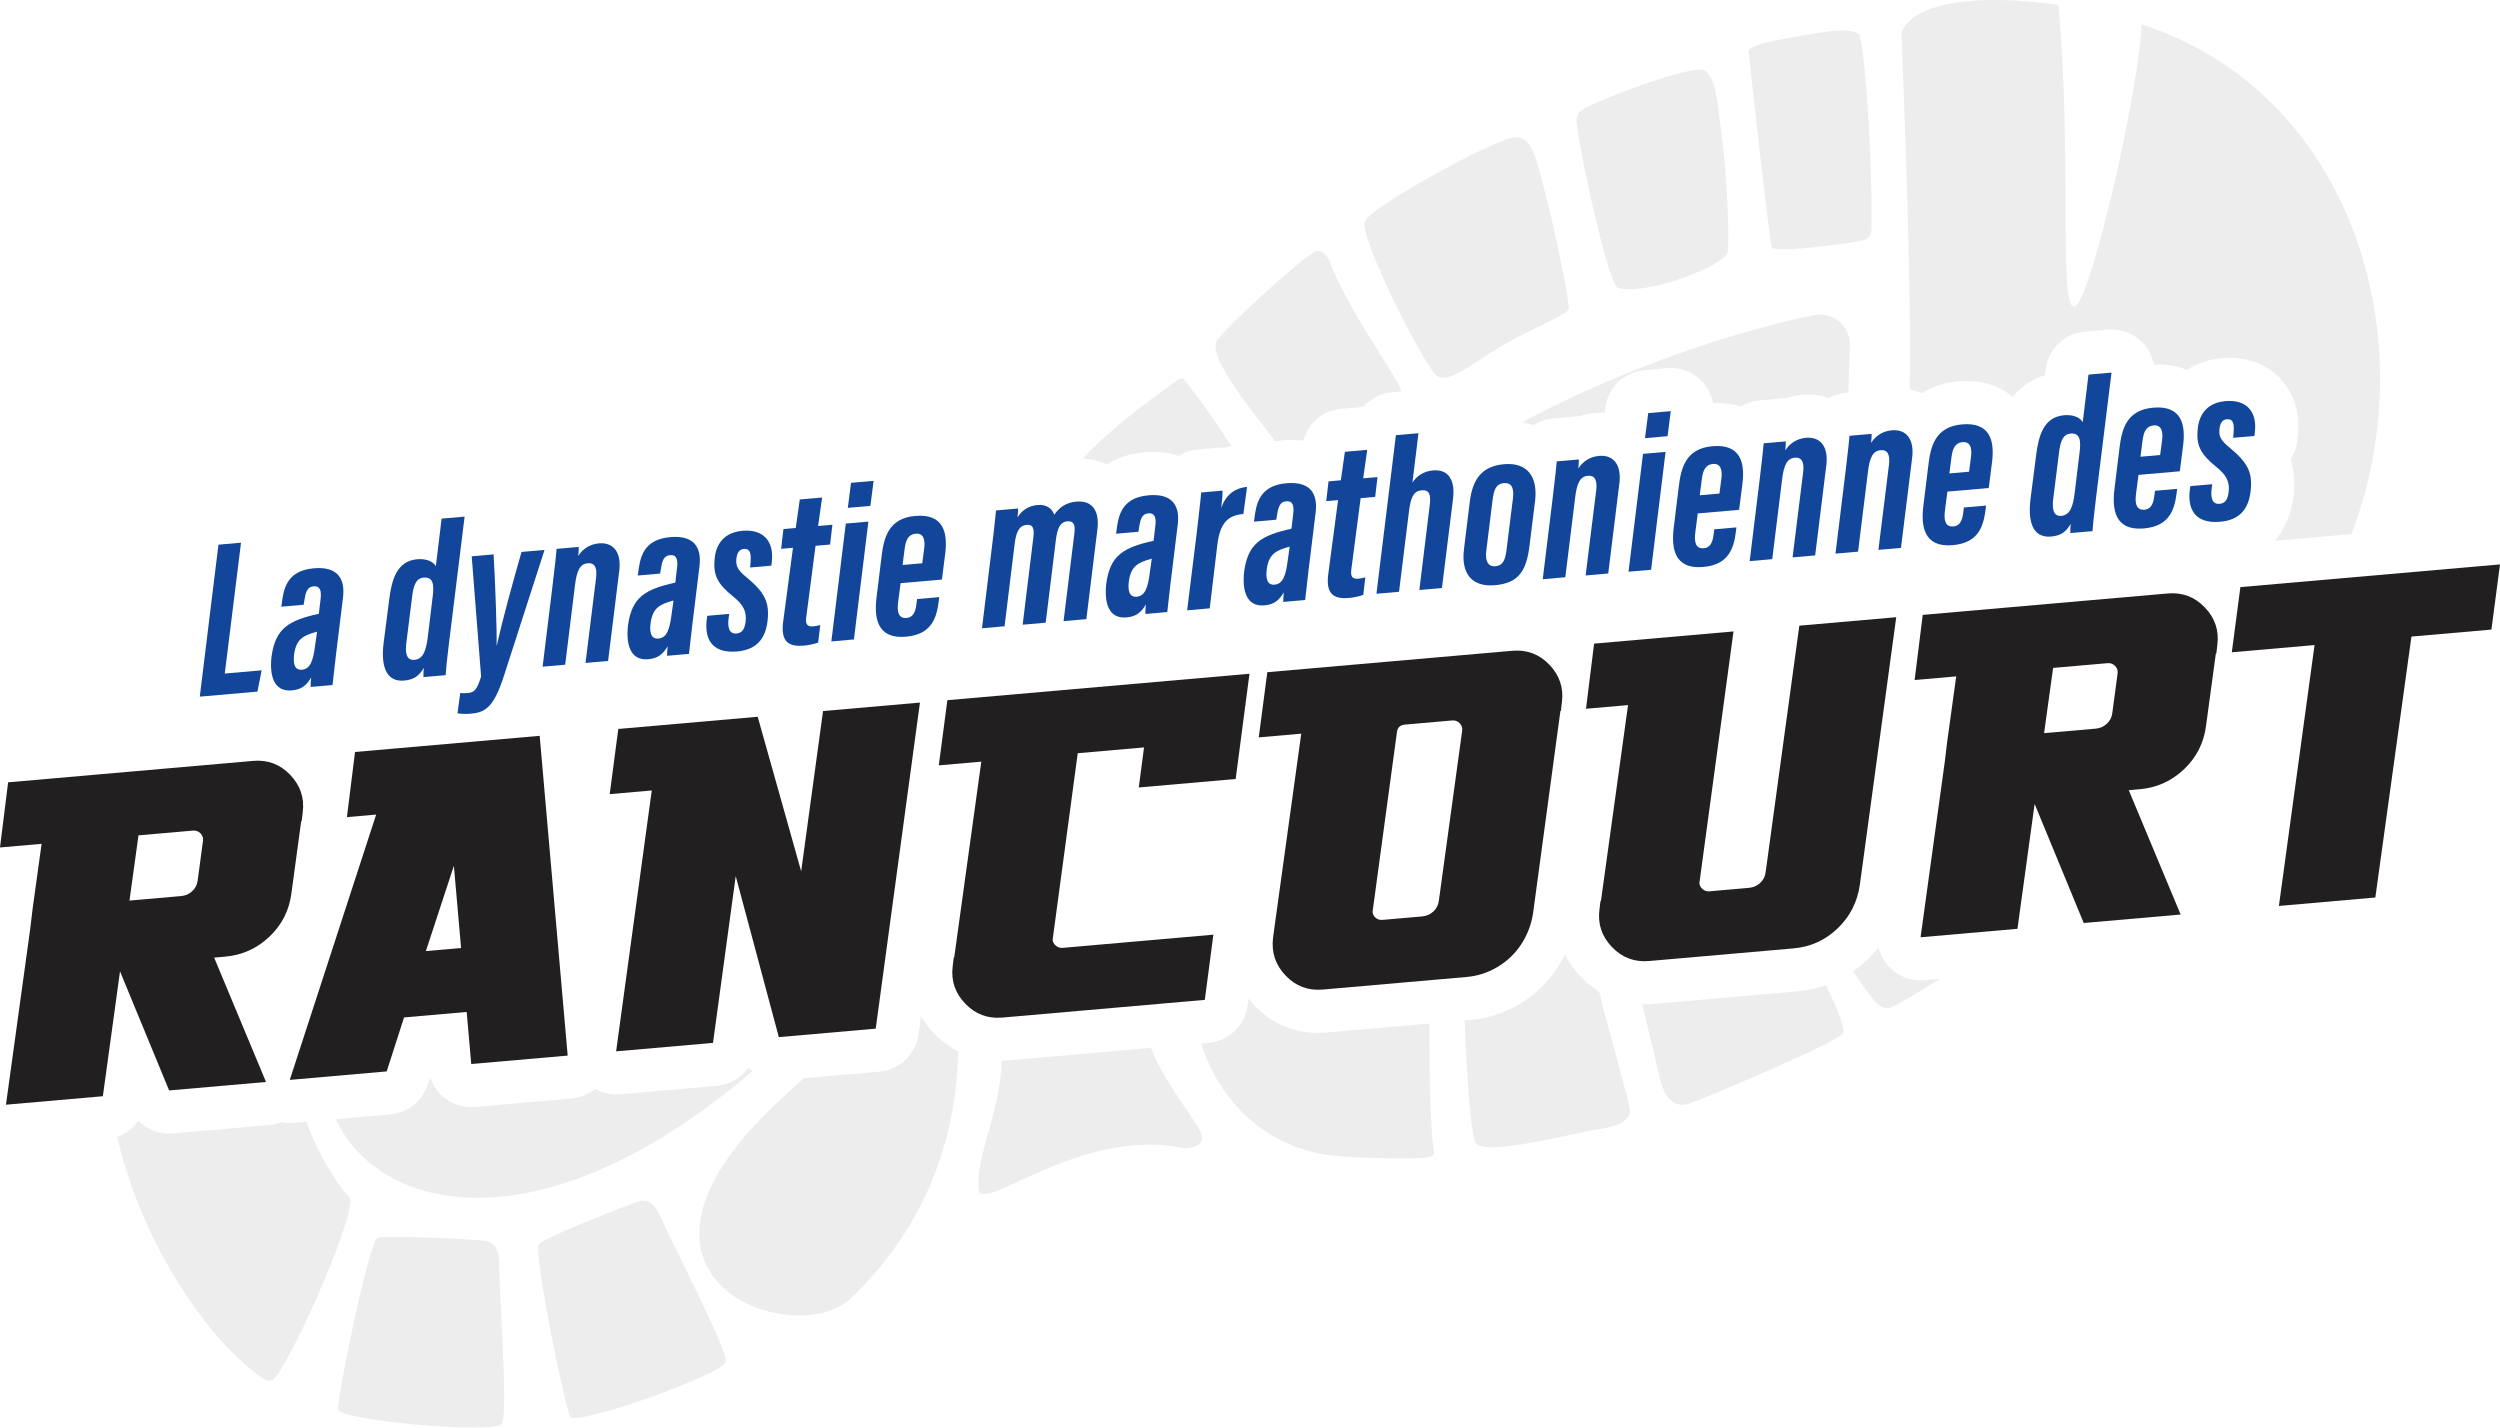 <?xml version="1.0" encoding="UTF-8"?>
<svg id="Calque_1" data-name="Calque 1" xmlns="http://www.w3.org/2000/svg" viewBox="0 0 500 285.52">
  <defs>
    <style>
      .cls-1 {
        fill: #12469a;
      }

      .cls-2 {
        fill: #221f20;
      }

      .cls-3 {
        fill: none;
        opacity: .08;
      }
    </style>
  </defs>
  <g class="cls-3">
    <path class="cls-2" d="m265.294,206.504c-.573.049-1.139.075-1.701.075-4.884,0-9.254-1.887-12.719-5.515-.421-.44-.804-.898-1.173-1.363l-.183,1.397c-.526,4.01-3.772,7.114-7.803,7.468l-1.491.13c3.535,11.303,12.866,21.063,26.699,22.462,5.528.561,16.135.642,17.993.407,1.864-.238,1.891-.873,1.891-.873-.877-6.457-.906-16.819-.92-25.991l-20.588,1.802c-.002.001-.004.001-.005.001Z"/>
    <path class="cls-2" d="m330.569,200.795c-.577.05-1.148.075-1.711.075-.143,0-.281-.017-.423-.02,1.468,6.305,2.959,12.105,3.413,14.274,1.126,5.387,3.551,6.443,6.18,5.541,2.628-.901,29.07-12.007,30.506-13.916.601-.796-.778-4.557-3.363-9.691-1.808.63-3.716,1.037-5.718,1.212l-28.884,2.525Z"/>
    <path class="cls-2" d="m57.956,224.602c-.563,0-1.117-.066-1.661-.172-.744.285-1.526.482-2.338.553l-19.379,1.696c-2.638.246-5.133-.746-6.903-2.54-1.029,1.493-2.52,2.633-4.259,3.241.595,2.497,1.286,4.989,2.089,7.453,5.707,17.504,16.628,33.621,27.185,40.918,1.078.746,2.027.151,2.027.151l.002-.001c4.08-4.523,17.192-34.507,15.12-36.504-1.81-1.742-5.97-7.844-8.564-15.053l-2.562.225c-.253.023-.504.033-.755.033Z"/>
    <path class="cls-2" d="m312.978,190.87c-.454.936-.948,1.854-1.524,2.733-1.945,2.955-4.471,5.371-7.511,7.183-3.039,1.816-6.354,2.892-9.847,3.197l-1.16.101c.367,10.632,1.229,22.73,2.135,24.425,1.602,2.994,20.254-2.036,24.104-2.567,3.848-.531,6.852-1.608,6.823-3.77-.023-1.505-3.496-13.156-6.157-23.831-1.319-.811-2.563-1.795-3.7-2.987-1.32-1.383-2.364-2.89-3.163-4.484Z"/>
    <path class="cls-2" d="m260.663,88.15c.923-3.471,3.908-6.063,7.561-6.383l4.47-.391c.005-0.0.01,0,.014-0,1.428-1.629,3.436-2.732,5.719-2.932l1.922-.168c-2.226-5.023-10-15.121-14.197-25.356,0,0-.973-3.284-2.973-2.672-1.998.612-17.519,14.609-19.754,17.817-2.232,3.206,7.698,14.947,11.313,19.807.101.136.199.274.299.411.491-.08.967-.178,1.487-.224,1.531-.131,2.905-.084,4.139.092Z"/>
    <path class="cls-2" d="m201.215,212.108c-.291.025-.576.025-.864.038-.276,10.145-5.04,18.499-4.654,25.543.308,5.637,20.35-12.55,41.02-8.049,0,0,4.902.214,3.408-3.225-.697-1.61-3.303-5.05-5.895-9.123-1.954-3.069-3.193-5.445-4.012-7.721l-28.999,2.537h-.004Z"/>
    <path class="cls-2" d="m143.354,217.168l-19.379,1.694c-.251.022-.502.032-.751.032-1.488,0-2.919-.423-4.199-1.14-1.339,1.106-2.984,1.801-4.739,1.955l-19.288,1.686c-4.099.352-7.768-2.203-8.969-5.957l-.478,1.485c-1.063,3.303-4.003,5.648-7.461,5.949l-10.925.957c8.353,18.276,40.584,26.865,83.323-9.593-.286-.221-.562-.454-.819-.71-1.427,2.033-3.706,3.413-6.315,3.642Z"/>
    <path class="cls-2" d="m228.942,90.47c2.733-.244,4.947.103,6.763.723,1.117-.693,2.388-1.163,3.773-1.284l4.293-.376c.463-.042.92-.045,1.37-.012.376-.127.769-.218,1.16-.315-3.131-4.823-6.58-9.734-9.69-13.522,0,0-.357-.246-1.884.871-5.984,4.362-12.802,9.414-18.213,15.143,1.739.087,3.381.489,4.858,1.203,2.069-1.352,4.589-2.17,7.57-2.432Z"/>
    <path class="cls-2" d="m184.193,203.23l-.496,3.658c-.543,3.994-3.782,7.081-7.799,7.433l-15.184,1.328c-1.086,1.04-2.244,2.108-3.446,3.187-40.945,36.775,1.662,51.51,12.829,40.902,14.619-13.881,21.183-31.389,21.541-49.441-1.752-.899-3.381-2.099-4.842-3.627-1.029-1.078-1.889-2.231-2.603-3.44Z"/>
    <path class="cls-2" d="m310.593,83.691l4.425-.388c.255-.024.432-.067.757-.034,1.05-.35,2.151-.581,3.285-.68.642-.053,1.27-.048,1.89-.017l.134-1.046c.514-4.021,3.763-7.14,7.805-7.493l4.514-.396c2.601-.248,5.168.733,6.976,2.616,1.174,1.22,1.939,2.744,2.247,4.37,2.199-.093,4.063.19,5.627.705,1.107-.677,2.363-1.137,3.729-1.257l4.426-.387c.254-.024.475.039.758-.034,1.05-.35,2.15-.581,3.285-.68,1.891-.161,3.703.06,5.361.627,1.011-.547,2.129-.921,3.335-1.026l.511-.045.342-9.371c.141-3.862-3.349-6.883-7.143-6.132-14.223,2.816-37.626,10.204-58.418,21.424.788.141,1.56.32,2.293.578,1.137-.723,2.441-1.21,3.861-1.334Z"/>
    <path class="cls-2" d="m99.917,256.001c-.162-3.54.401-6.929-2.517-7.778-.965-.278-20.204-1.317-21.915-.598-1.709.718-8.098,31.975-7.869,34.244.221,2.271,30.967,4.935,32.667,2.96,1.144-1.329.246-15.377-.367-28.828Z"/>
    <path class="cls-2" d="m287.561,75.298c2.511,1.391,7.299-2.98,13.238-6.367,6.08-3.468,12.957-6.142,12.972-7.201.023-2.03-2.787-15.812-4.701-23.013-1.916-7.197-2.596-11.548-6.246-11.262-3.654.285-28.782,13.896-29.895,16.896-1.113,3.002,12.123,29.552,14.632,30.946Z"/>
    <path class="cls-2" d="m128.091,240.189c-.99.149-19.003,7.212-20.286,8.582-1.282,1.368,5.147,32.598,6.245,34.579,1.099,1.979,30.276-8.39,31.059-10.907.523-1.689-5.814-14.155-11.66-26.194-1.535-3.168-2.353-6.505-5.358-6.06Z"/>
    <path class="cls-2" d="m369.877,48.553c5.073-.734,4.357-.802,4.414-6.144.133-12.216-1.51-34.624-2.494-35.495-1.101-.968-3.629-1.047-7.727-.4-4.096.647-14.437,2.229-14.342,3.66.138,2.145,4.309,38.95,4.595,39.305.816,1.005,10.274-.161,15.554-.927Z"/>
    <path class="cls-2" d="m323.597,57.588c5.723,1.619,21.385-4.534,21.921-7.079.376-1.776.02-13.531-1.076-22.666-1.091-9.131-1.402-11.941-3.367-13.679-1.963-1.736-22.914,6.415-24.57,7.758-.108.089-1.468.667-1.161,2.922,1.206,8.782,6.459,32.236,8.253,32.743Z"/>
    <path class="cls-2" d="m391.65,76.286c5.323-.453,8.794,1.289,10.918,3.118,1.871-2.375,4.158-3.69,6.424-4.369l.138-1.145c.489-4.049,3.75-7.204,7.815-7.559l4.606-.403c2.588-.227,5.152.733,6.962,2.604,1.18,1.223,1.95,2.753,2.259,4.385,2.66-.104,4.849.33,6.594,1.055,1.986-1.288,4.343-2.109,6.978-2.34,4.572-.399,8.676.984,11.534,3.899,2.876,2.932,4.185,7.079,3.686,11.677l-.103.933c-.153,1.381-.63,2.661-1.351,3.763.645,2.046.906,4.411.598,7.194-.397,3.674-1.723,6.746-3.795,9.068l15.381-1.344c15.219-39.697-.373-88.487-41.928-101.936-1.015,15.53-9.95,53.448-13.12,56.212-3.749,3.269-.724-29.301-3.567-60.101-15.221-2.255-29.053-.791-31.383,5.495-.087.226,2.131,48.33,1.627,71.32.83.204,1.639.463,2.396.831,2.356-1.494,4.959-2.149,7.331-2.357Z"/>
    <path class="cls-2" d="m384.112,196.08c-2.353,0-4.614-.96-6.251-2.68-1.068-1.121-1.791-2.497-2.138-3.969-.681.861-1.415,1.692-2.232,2.475-.916.88-1.881,1.662-2.885,2.364,1.375,2.02,2.51,3.612,3.144,4.458,1.904,2.551,3.181,3.532,5.133,2.473,2.334-1.267,5.775-3.304,9.114-5.428l-3.131.274c-.253.023-.505.033-.754.033Z"/>
  </g>
  <path class="cls-1" d="m43.69,108.933l4.515-.394-3.249,26.169,7.375-.645-.843,4.26-11.532,1.009,3.735-30.399Z"/>
  <path class="cls-1" d="m67.168,131.19c-.197,1.863-.593,5.048-.661,5.82l-4.382.383c.006-.45.033-1.173.104-1.899-.94,1.612-1.994,2.424-3.872,2.589-3.665.32-4.458-3.077-4.056-6.713.76-5.739,3.462-7.28,9.47-8.616l.334-2.866c.217-1.639-.015-2.744-1.4-2.623-1.341.117-1.597,1.311-1.858,2.953l-.117.731-4.469.391.058-.365c.372-2.96.844-6.827,6.431-7.315,4.649-.407,6.294,1.926,5.862,5.744l-1.445,11.786Zm-3.757-4.849c-2.818.742-4.146,1.533-4.569,4.407-.221,1.595-.114,3.341,1.54,3.196,1.699-.148,2.273-1.818,2.667-5.05l.362-2.553Z"/>
  <path class="cls-1" d="m92.924,103.323l-3.112,25.166c-.452,3.596-.582,5.183-.688,6.543l-4.426.387c-.015-.673-.013-1.169.063-1.852-.862,1.472-1.819,2.366-3.922,2.549-3.799.333-4.648-3.194-4.122-7.472l1.152-8.969c.487-3.689,1.463-7.466,5.576-7.825,1.654-.145,3.139.356,3.725,1.385l1.149-9.51,4.605-.402Zm-11.66,25.283c-.213,1.684-.096,3.52,1.601,3.372,1.788-.156,2.358-1.872,2.703-4.648l.94-7.78c.358-2.597.173-4.201-1.794-4.029-1.519.133-2.02,1.617-2.283,3.755l-1.166,9.33Z"/>
  <path class="cls-1" d="m98.718,110.874c.316,5.15.694,15.65.6,18.179l.045-.004c1.166-5.188,3.285-12.892,4.942-18.663l4.603-.403-8.112,25.154c-2.122,6.622-3.905,7.363-6.765,7.613-.715.063-1.889.03-2.53-.093l.545-4.055c.5.046.727.072,1.533.002,1.296-.114,1.83-.7,2.638-3.293l-1.879-24.054,4.38-.383Z"/>
  <path class="cls-1" d="m110.519,117.045c.573-4.776.715-6.229.804-7.273l4.426-.387c.009.63-.037,1.129-.112,1.81.793-1.239,2.137-2.348,4.149-2.523,2.995-.262,4.49,1.903,4.076,5.405l-2.244,18.113-4.515.395,2.113-17.021c.265-2.139-.354-3.029-1.651-2.916-1.519.133-2.221,1.364-2.578,4.501l-1.952,15.792-4.514.394,1.998-16.29Z"/>
  <path class="cls-1" d="m138.462,124.955c-.197,1.864-.594,5.048-.661,5.82l-4.381.383c.005-.45.031-1.172.103-1.899-.94,1.612-1.994,2.425-3.872,2.589-3.665.321-4.458-3.076-4.056-6.713.76-5.738,3.462-7.28,9.47-8.615l.335-2.867c.217-1.638-.015-2.744-1.401-2.623-1.341.117-1.597,1.311-1.857,2.954l-.117.73-4.47.391.058-.365c.372-2.959.844-6.826,6.431-7.315,4.649-.406,6.294,1.927,5.862,5.745l-1.444,11.785Zm-3.758-4.848c-2.817.742-4.145,1.532-4.569,4.406-.22,1.595-.113,3.341,1.542,3.196,1.697-.148,2.272-1.818,2.666-5.05l.361-2.552Z"/>
  <path class="cls-1" d="m145.837,122.78l-.138,1.001c-.171,1.637.088,3.054,1.608,2.922,1.162-.102,1.587-.905,1.79-2.182.337-2.326-.544-3.644-2.436-5.189-3.152-2.562-4.064-4.237-3.732-7.642.34-3.315,2.29-5.242,5.552-5.528,4.247-.371,6.314,2.15,5.891,6.057l-.101.91-4.246.371.084-1.088c.153-1.859-.15-2.732-1.355-2.627-.895.079-1.372.795-1.487,2.066-.073,1.222.091,2.063,2.076,3.645,3.594,2.972,4.577,4.956,4.175,8.592-.398,3.682-2.234,5.868-6.078,6.204-5.185.454-6.673-2.657-6.042-6.764l.058-.365,4.381-.383Z"/>
  <path class="cls-1" d="m156.691,105.805l2.46-.216.807-5.697,4.469-.391-.807,5.698,2.861-.251-.464,3.958-2.906.254-1.86,14.252c-.163,1.23.038,1.978,1.379,1.861.447-.039.891-.124,1.419-.259l-.414,3.502c-.83.297-1.935.529-2.83.607-2.815.246-4.685-.535-4.19-4.63l1.981-14.938-2.369.207.464-3.957Z"/>
  <path class="cls-1" d="m169.162,104.714l4.515-.395-2.892,23.572-4.514.394,2.891-23.571Zm1.043-8.149l4.516-.395-.643,5.008-4.514.395.641-5.008Z"/>
  <path class="cls-1" d="m180.114,116.631l-.483,3.733c-.247,1.822-.021,3.378,1.678,3.23,1.61-.141,1.871-1.783,2.026-3.104l.076-.681,4.425-.387-.046.499c-.414,3.502-1.328,6.959-6.603,7.42-5.856.512-6.377-3.899-5.872-7.904l.999-8.146c.442-3.684,1.358-7.636,6.722-8.105,5.722-.5,6.513,3.392,6.015,7.487l-.666,5.235-8.271.723Zm4.336-3.98l.404-3.098c.177-1.589-.124-2.959-1.732-2.819-1.476.129-2,1.347-2.205,3.12l-.401,3.141,3.934-.344Z"/>
  <path class="cls-1" d="m198.444,108.906c.581-4.687.626-5.727.755-6.819l4.426-.387c-.01.407-.037,1.129-.116,1.767.947-1.523,2.319-2.32,3.973-2.464,1.877-.164,2.947.733,3.37,1.955.954-1.432,2.306-2.452,4.452-2.639,2.771-.243,4.672,1.392,4.179,5.532l-2.211,17.974-4.558.399,2.159-17.521c.217-1.638-.089-2.557-1.387-2.443-1.519.133-2.032,1.483-2.323,3.804l-2.025,16.473-4.606.402,2.128-17.382c.304-2.187-.28-2.676-1.308-2.586-1.61.141-2.117,1.535-2.417,3.767l-2.024,16.518-4.514.395,2.047-16.745Z"/>
  <path class="cls-1" d="m234.114,116.591c-.197,1.863-.593,5.048-.661,5.82l-4.38.383c.004-.451.031-1.173.102-1.9-.94,1.613-1.993,2.425-3.872,2.589-3.665.321-4.458-3.076-4.056-6.712.76-5.739,3.462-7.281,9.471-8.616l.334-2.866c.217-1.639-.015-2.745-1.4-2.624-1.342.118-1.598,1.312-1.858,2.954l-.117.731-4.469.391.057-.366c.372-2.959.844-6.826,6.431-7.315,4.649-.406,6.295,1.927,5.863,5.745l-1.445,11.786Zm-3.757-4.849c-2.818.742-4.146,1.533-4.569,4.407-.221,1.595-.114,3.34,1.541,3.196,1.698-.149,2.272-1.819,2.666-5.05l.362-2.553Z"/>
  <path class="cls-1" d="m248.672,102.803c-3.04.266-4.673,1.67-5.217,6.264l-1.509,12.601-4.516.395,1.926-15.565c.424-3.909.757-6.278.877-7.999l4.291-.375c.005.585-.071,1.763-.28,3.49,1-2.969,3.068-4.049,5.17-4.233l-.742,5.422Z"/>
  <path class="cls-1" d="m261.693,114.179c-.197,1.863-.593,5.048-.661,5.82l-4.382.383c.006-.45.033-1.173.104-1.9-.94,1.613-1.993,2.425-3.872,2.59-3.665.32-4.458-3.077-4.056-6.713.76-5.739,3.462-7.28,9.471-8.616l.334-2.866c.217-1.639-.015-2.744-1.4-2.623-1.342.117-1.598,1.311-1.858,2.953l-.117.731-4.469.391.057-.365c.372-2.96.844-6.827,6.431-7.316,4.649-.406,6.295,1.927,5.863,5.745l-1.445,11.786Zm-3.757-4.849c-2.818.742-4.146,1.533-4.569,4.407-.221,1.595-.114,3.341,1.54,3.196,1.699-.149,2.273-1.819,2.667-5.05l.362-2.553Z"/>
  <path class="cls-1" d="m265.709,96.271l2.46-.215.807-5.697,4.469-.391-.807,5.697,2.861-.25-.464,3.958-2.906.254-1.86,14.251c-.163,1.23.038,1.979,1.379,1.861.447-.039.889-.123,1.419-.259l-.414,3.502c-.83.297-1.937.53-2.83.608-2.815.246-4.685-.536-4.188-4.63l1.979-14.939-2.369.208.464-3.958Z"/>
  <path class="cls-1" d="m279.179,87.035l4.515-.395-1.208,9.875c.874-1.338,2.234-2.266,4.111-2.431,3.353-.293,4.437,2.314,4.011,5.682l-2.221,17.84-4.516.395,2.074-16.972c.237-1.911.042-3.109-1.611-2.965-1.654.144-2.171,1.449-2.525,4.093l-2.004,16.2-4.516.395,3.89-31.717Z"/>
  <path class="cls-1" d="m307.029,100.085l-1.11,8.921c-.597,5.004-2.036,7.605-6.908,8.032-4.605.402-6.818-2.24-6.217-7.199l1.158-9.42c.514-4.411,2.298-7.179,6.858-7.578,4.649-.406,6.749,2.472,6.219,7.244Zm-8.518-.065l-1.266,10.24c-.233,1.956.364,3.118,1.884,2.985,1.475-.129,1.955-1.341,2.184-3.341l1.269-10.194c.205-1.775-.012-3.24-1.846-3.08-1.654.145-1.979,1.568-2.225,3.39Z"/>
  <path class="cls-1" d="m310.542,99.553c.573-4.776.715-6.229.804-7.273l4.426-.387c.01.63-.036,1.129-.112,1.81.791-1.239,2.136-2.348,4.149-2.523,2.993-.262,4.49,1.903,4.076,5.405l-2.242,18.113-4.516.395,2.113-17.021c.264-2.138-.355-3.029-1.651-2.916-1.52.133-2.224,1.364-2.579,4.501l-1.95,15.791-4.516.395,1.998-16.291Z"/>
  <path class="cls-1" d="m328.599,90.772l4.514-.395-2.891,23.572-4.515.395,2.892-23.572Zm1.042-8.149l4.516-.395-.642,5.008-4.515.395.641-5.008Z"/>
  <path class="cls-1" d="m339.552,102.688l-.483,3.733c-.247,1.823-.021,3.379,1.678,3.23,1.61-.141,1.871-1.783,2.026-3.104l.075-.681,4.426-.387-.048.5c-.414,3.502-1.326,6.958-6.601,7.419-5.856.512-6.377-3.899-5.872-7.904l.999-8.146c.442-3.684,1.358-7.636,6.722-8.105,5.722-.5,6.512,3.392,6.015,7.486l-.667,5.235-8.27.723Zm4.336-3.98l.404-3.097c.177-1.59-.124-2.96-1.732-2.819-1.476.129-2.001,1.347-2.206,3.119l-.4,3.141,3.934-.344Z"/>
  <path class="cls-1" d="m351.931,95.934c.573-4.776.715-6.229.805-7.273l4.425-.387c.01.63-.036,1.129-.112,1.81.793-1.239,2.138-2.348,4.149-2.523,2.995-.262,4.491,1.903,4.077,5.406l-2.245,18.113-4.514.395,2.113-17.022c.264-2.138-.355-3.029-1.651-2.916-1.52.133-2.222,1.364-2.578,4.501l-1.952,15.791-4.515.395,1.998-16.291Z"/>
  <path class="cls-1" d="m369.096,94.433c.573-4.776.715-6.229.805-7.273l4.425-.387c.01.63-.036,1.129-.112,1.81.793-1.239,2.138-2.348,4.149-2.524,2.995-.262,4.491,1.903,4.077,5.406l-2.245,18.113-4.514.395,2.113-17.022c.264-2.138-.355-3.029-1.651-2.916-1.52.133-2.222,1.364-2.578,4.501l-1.952,15.791-4.515.395,1.998-16.291Z"/>
  <path class="cls-1" d="m389.479,98.323l-.484,3.733c-.246,1.822-.02,3.378,1.679,3.229,1.61-.141,1.87-1.783,2.025-3.103l.076-.682,4.425-.387-.047.5c-.414,3.502-1.326,6.958-6.601,7.42-5.856.512-6.378-3.9-5.873-7.905l.999-8.145c.442-3.684,1.359-7.636,6.723-8.105,5.721-.5,6.512,3.392,6.014,7.486l-.666,5.235-8.27.723Zm4.335-3.98l.404-3.097c.177-1.59-.123-2.96-1.732-2.819-1.476.129-2,1.347-2.205,3.119l-.4,3.141,3.933-.344Z"/>
  <path class="cls-1" d="m422.302,74.519l-3.112,25.167c-.452,3.595-.582,5.182-.69,6.542l-4.423.387c-.015-.673-.013-1.169.063-1.852-.863,1.472-1.82,2.366-3.922,2.55-3.799.332-4.648-3.195-4.122-7.473l1.151-8.969c.488-3.689,1.463-7.466,5.576-7.825,1.654-.145,3.139.356,3.725,1.385l1.148-9.509,4.606-.403Zm-11.661,25.284c-.213,1.683-.096,3.519,1.602,3.372,1.788-.156,2.358-1.871,2.7-4.647l.941-7.78c.358-2.598.172-4.201-1.794-4.029-1.519.133-2.02,1.617-2.283,3.755l-1.166,9.33Z"/>
  <path class="cls-1" d="m427.695,94.981l-.484,3.733c-.246,1.823-.02,3.378,1.679,3.229,1.61-.141,1.87-1.783,2.025-3.104l.076-.681,4.426-.387-.046.499c-.414,3.502-1.328,6.958-6.603,7.419-5.856.513-6.377-3.899-5.872-7.904l.999-8.145c.442-3.684,1.358-7.636,6.722-8.105,5.722-.5,6.512,3.392,6.015,7.486l-.667,5.235-8.27.723Zm4.336-3.98l.404-3.097c.177-1.59-.124-2.96-1.733-2.819-1.475.129-2,1.347-2.205,3.119l-.4,3.141,3.934-.344Z"/>
  <path class="cls-1" d="m442.451,96.842l-.138,1.001c-.171,1.636.088,3.054,1.608,2.921,1.162-.101,1.587-.905,1.79-2.182.337-2.325-.544-3.643-2.435-5.189-3.153-2.561-4.065-4.237-3.733-7.642.34-3.315,2.29-5.242,5.552-5.527,4.247-.371,6.314,2.15,5.891,6.057l-.101.91-4.246.371.084-1.088c.153-1.86-.15-2.733-1.355-2.627-.895.078-1.372.795-1.487,2.066-.073,1.222.091,2.063,2.077,3.644,3.593,2.973,4.577,4.956,4.174,8.592-.398,3.681-2.233,5.867-6.078,6.204-5.185.453-6.673-2.658-6.041-6.764l.057-.365,4.381-.383Z"/>
  <path class="cls-2" d="m6.514,181.811l1.805-13.046-8.319.727,1.624-13.029,48.996-4.284c2.926-.256,5.402.677,7.43,2.801,2.028,2.125,2.861,4.616,2.496,7.469l-.212,1.767-.092.008-1.96,14.441c-.437,3.415-1.905,6.304-4.399,8.67-2.495,2.367-5.448,3.699-8.861,3.997l-2.193.192,10.376,24.87-19.379,1.694-9.823-23.814-3.433,24.973-19.379,1.695,4.847-35.13.478-4.001Zm21.184-14.741l-1.805,13.046,10.33-.903c.853-.075,1.591-.399,2.217-.977.625-.575.991-1.297,1.099-2.167l1.058-7.917c.073-.558-.092-1.051-.498-1.475-.406-.424-.915-.611-1.522-.558l-10.879.951Z"/>
  <path class="cls-2" d="m77.336,214.283l-19.379,1.695,17.276-53.065-5.849.512,1.622-13.029,8.592-.751,28.338-2.479,5.599,63.952-19.287,1.686-.912-10.414-12.524,1.095-3.475,10.798Zm13.44-41.129l-5.6,17.061,7.04-.616-1.44-16.445Z"/>
  <path class="cls-2" d="m142.602,208.576l-19.379,1.694,7.13-52.177-8.409.735,1.714-13.036,27.881-2.439,8.693,30.908,4.379-32.051,19.379-1.694-8.844,65.214-19.38,1.694-8.622-32.203-4.542,33.355Z"/>
  <path class="cls-2" d="m200.466,203.516c-2.924.255-5.401-.679-7.43-2.803-2.028-2.124-2.86-4.613-2.496-7.468l.214-1.768.091-.008,5.416-39.139-8.5.743,1.712-13.037,60.424-5.284-2.762,21.046-19.379,1.695,1.048-8.009-13.255,1.159-4.968,36.89c-.091.377-.045.726.137,1.048.18.321.435.576.759.762.322.187.667.263,1.033.231l30.166-2.638-1.714,13.038-40.496,3.542Z"/>
  <path class="cls-2" d="m264.546,197.912c-2.925.255-5.402-.679-7.43-2.803-2.029-2.124-2.863-4.642-2.505-7.56l.222-1.676,5.416-39.139-8.5.743,1.713-13.037,48.998-4.284c2.924-.256,5.402.677,7.43,2.801,2.028,2.125,2.859,4.616,2.496,7.469l-.214,1.767-.091.008-5.479,40.526c-.357,2.241-1.145,4.288-2.363,6.145-1.22,1.854-2.791,3.36-4.718,4.509-1.926,1.151-3.985,1.821-6.179,2.013l-28.796,2.518Zm10.024-15.975c-.135.565.001,1.06.405,1.484.406.425.913.61,1.524.557l7.953-.695c.853-.075,1.591-.4,2.217-.977.625-.574.991-1.297,1.1-2.167l4.667-34.01c.075-.558-.092-1.051-.496-1.475-.406-.425-.915-.612-1.524-.559l-9.416.824c-.975.085-1.513.594-1.616,1.522l-4.814,35.496Z"/>
  <path class="cls-2" d="m329.816,192.204c-2.927.256-5.404-.679-7.431-2.803-2.028-2.123-2.861-4.612-2.496-7.467l.213-1.769.092-.008,5.416-39.139-8.41.735,1.622-13.028,27.881-2.438-6.773,49.934c-.092.377-.045.726.137,1.048.181.321.433.576.757.763.323.186.668.263,1.034.231l7.953-.696c.853-.074,1.592-.399,2.217-.976.625-.574.993-1.298,1.101-2.168l6.738-49.288,19.38-1.694-7.286,53.571c-.499,3.42-1.98,6.31-4.444,8.673-2.465,2.364-5.403,3.695-8.817,3.993l-28.884,2.526Z"/>
  <path class="cls-2" d="m389.438,148.325l1.804-13.047-8.318.728,1.623-13.029,48.997-4.285c2.926-.255,5.401.678,7.43,2.802,2.028,2.125,2.86,4.615,2.496,7.469l-.212,1.767-.093.008-1.96,14.441c-.437,3.415-1.904,6.304-4.399,8.669-2.494,2.367-5.448,3.699-8.861,3.998l-2.193.192,10.376,24.869-19.38,1.695-9.823-23.814-3.433,24.973-19.379,1.695,4.847-35.13.478-4.001Zm21.184-14.741l-1.805,13.046,10.33-.903c.853-.075,1.591-.4,2.217-.977.625-.575.991-1.297,1.099-2.167l1.058-7.917c.073-.558-.092-1.051-.498-1.475-.406-.425-.915-.612-1.522-.558l-10.879.951Z"/>
  <path class="cls-2" d="m455.78,181.189l7.13-52.178-16.547,1.447,1.714-13.036,51.923-4.541-1.714,13.037-15.997,1.398-7.222,52.186-19.287,1.687Z"/>
</svg>